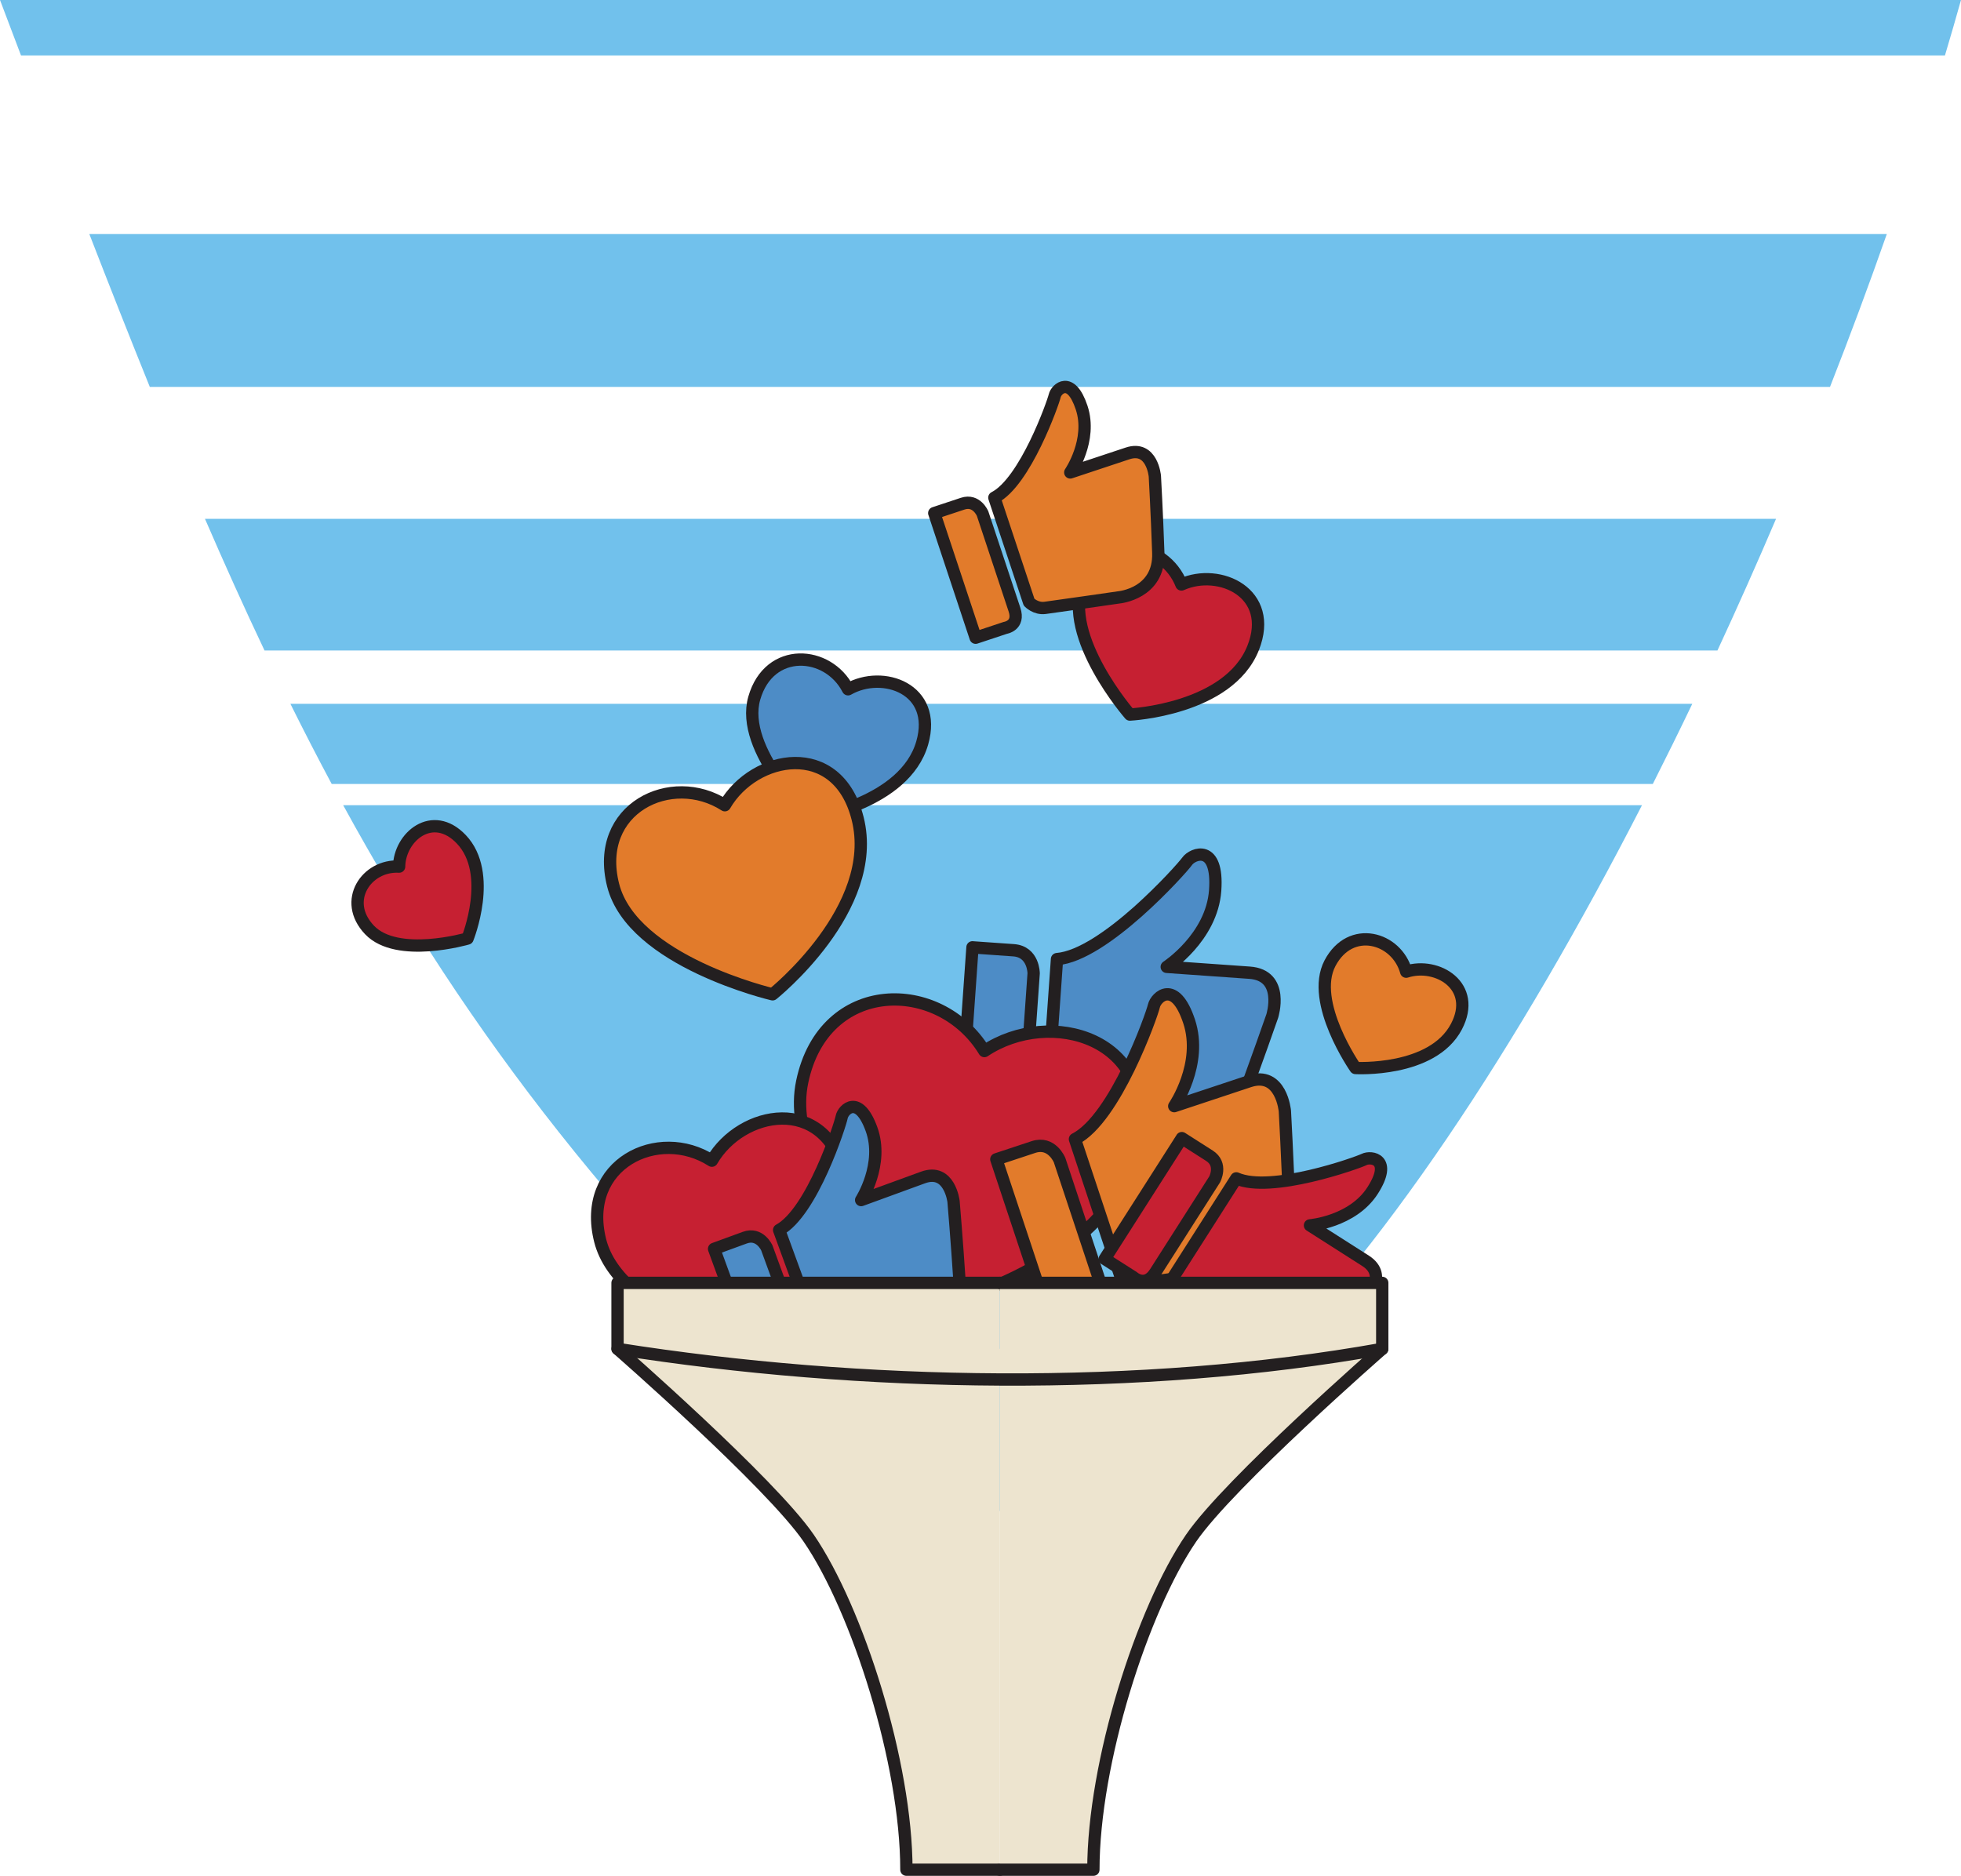 <?xml version="1.0" encoding="UTF-8"?> <svg xmlns="http://www.w3.org/2000/svg" viewBox="0 0 2549.11 2438.78"> <defs> <style>.cls-1{fill:#71c1ec;}.cls-1,.cls-2,.cls-3,.cls-4,.cls-5{fill-rule:evenodd;}.cls-2{fill:#4d8cc6;}.cls-2,.cls-3,.cls-4,.cls-5{stroke:#231f20;stroke-linecap:round;stroke-linejoin:round;stroke-width:16px;}.cls-3{fill:#c62032;}.cls-4{fill:#e27b2b;}.cls-5{fill:#ede4cf;}</style> </defs> <title>smm 2</title> <g id="Слой_2" data-name="Слой 2"> <g id="Слой_6" data-name="Слой 6"> <path class="cls-1" d="M2199.83,915H377.47q26.34,53.07,53.71,104.27h1717.3Q2174.58,967.65,2199.83,915Z"></path> <path class="cls-1" d="M266.45,674.55c25.53,59,51.19,115.91,77.4,171.15H2232.51c26.25-56.61,51.68-113.8,76.16-171.15Z"></path> <path class="cls-1" d="M446.1,1046.83c163,298,361.1,555.24,671.83,842.43,289.49,267.56,696-217.62,1016.5-842.43Z"></path> <path class="cls-1" d="M2528.25,72.06Q2539.13,35.61,2549.11,0H0Q13.83,36.53,27.3,72.06Z"></path> <path class="cls-1" d="M116.1,304.22Q156.18,407.65,194.73,503H2378.85c26.18-66.82,50.87-133.3,73.85-198.8Z"></path> <path class="cls-2" d="M1102.39,896.13c45.29-25.83,116.59-.66,96.43,69.71-22.77,79.46-144.33,97.46-144.33,97.46s-93.39-88-74-155.64S1076.44,845.52,1102.39,896.13Z"></path> <path class="cls-2" d="M1264.13,1231.6l-16.53,234.08,55.83,4s25.35,6.3,27.48-23.86l12.74-180.34s.06-28.21-26.09-30.06l-53.43-3.77"></path> <path class="cls-2" d="M1374,1246.93l-13.87,196.39s6,15.9,22.43,20.28,129.25,33,129.25,33,70,21.71,95.53-46.79,46.51-128.93,46.51-128.93,16.65-53-29.56-56.27l-107.64-7.6s58.63-38.21,62.95-99.4-29.28-48.07-36.45-37.83S1435.6,1242,1374,1246.93Z"></path> <path class="cls-3" d="M1279.6,1366.48c84.91-57,228-18,198.6,122.59-33.19,158.7-268.42,211.28-268.42,211.28s-195.26-158.75-167-293.91S1221.62,1271.19,1279.6,1366.48Z"></path> <path class="cls-3" d="M925.38,1509c38.19-65.72,146.51-86.21,172.62,17.27,29.49,116.84-110.58,228.56-110.58,228.56s-182.16-42.51-207.27-142S855.62,1464.15,925.38,1509Z"></path> <path class="cls-3" d="M518.81,1126.68c.52-38.7,43.44-74.85,80.88-35.48,42.28,44.46,8.07,129,8.07,129s-91.42,26.66-127.43-11.2S476.67,1124.24,518.81,1126.68Z"></path> <path class="cls-3" d="M1535.75,759.87c49.79-22.23,121.43,11.28,93.23,82.46C1597.13,922.71,1468.75,929,1468.75,929s-88.2-101.15-61.07-169.61S1513.93,704.54,1535.75,759.87Z"></path> <path class="cls-4" d="M1827.9,1263.28c40.36-13.07,93,18.8,65.26,71.52-31.31,59.53-131.14,53.72-131.14,53.72s-59.82-85.57-33.15-136.27S1815.62,1218.66,1827.9,1263.28Z"></path> <path class="cls-4" d="M942.23,1046.87c38.19-65.72,146.51-86.21,172.62,17.27,29.49,116.85-110.58,228.56-110.58,228.56s-182.15-42.51-207.27-142S872.47,1002.07,942.23,1046.87Z"></path> <path class="cls-4" d="M1295.14,1507.31l70.34,211.87L1416,1702.4s24.58-3.64,15.52-30.94l-54.19-163.23s-10.18-24.83-33.85-17l-48.36,16"></path> <path class="cls-4" d="M1397.32,1481l59,177.74s11,11.82,27.08,9.71S1609,1650.58,1609,1650.58s69.49-6.31,67.06-75.79-5.84-130.26-5.84-130.26-4.58-52.65-46.4-38.77l-97.43,32.35s37.71-54.87,19.33-110.25-43.19-31.66-45.78-20S1449.74,1454.32,1397.32,1481Z"></path> <path class="cls-4" d="M1214.46,667.1l53.77,162,38.64-12.83s18.8-2.79,11.87-23.66l-41.43-124.79s-7.78-19-25.88-13l-37,12.27"></path> <path class="cls-4" d="M1292.57,647l45.12,135.89s8.42,9,20.71,7.43,96-13.65,96-13.65,53.12-4.81,51.27-57.94-4.47-99.59-4.47-99.59-3.5-40.25-35.48-29.64l-74.48,24.73s28.83-42,14.77-84.28-33-24.21-35-15.34S1332.65,626.59,1292.57,647Z"></path> <path class="cls-2" d="M928.23,1623.66l63.89,174.95,41.73-15.24s20.41-3.64,12.18-26.19L996.81,1622.4s-9.1-20.46-28.65-13.32l-39.93,14.58"></path> <path class="cls-2" d="M1012.79,1599.17l53.6,146.77s9.48,9.59,22.82,7.43,104.33-18,104.33-18,57.8-7,54.06-64.86-8.09-108.49-8.09-108.49-5.12-43.8-39.66-31.18l-80.45,29.37s30.1-46.68,13.4-92.41-36.8-25.34-38.67-15.6S1055.85,1575.65,1012.79,1599.17Z"></path> <path class="cls-3" d="M1536.26,1479.72l-100.19,157,37.45,23.9s15.3,14,28.21-6.24l77.18-121s10.73-19.66-6.81-30.85l-35.84-22.87"></path> <path class="cls-3" d="M1607.07,1532l-84,131.72s-1.85,13.35,8,22.65,77.65,72,77.65,72,40.64,41.68,84.35,3.55,81.28-72.32,81.28-72.32,31.68-30.66.69-50.44l-72.2-46.07s55.37-4.45,81.55-45.49-2.22-44.62-11.1-40.19S1651.91,1552,1607.07,1532Z"></path> <path class="cls-5" d="M1299.76,2430.78H1178.23c0-138.89-63.54-338.28-127-431-49.38-72.16-248.49-246.12-248.49-246.12v-85.79h497"></path> <path class="cls-5" d="M1299.76,2430.78h121.53c0-138.89,63.53-338.28,127-431,49.38-72.16,248.5-246.12,248.5-246.12v-85.79h-497"></path> <path class="cls-5" d="M802.77,1753.68c316.59,50,680.73,56.17,994,0"></path> </g> </g> </svg> 